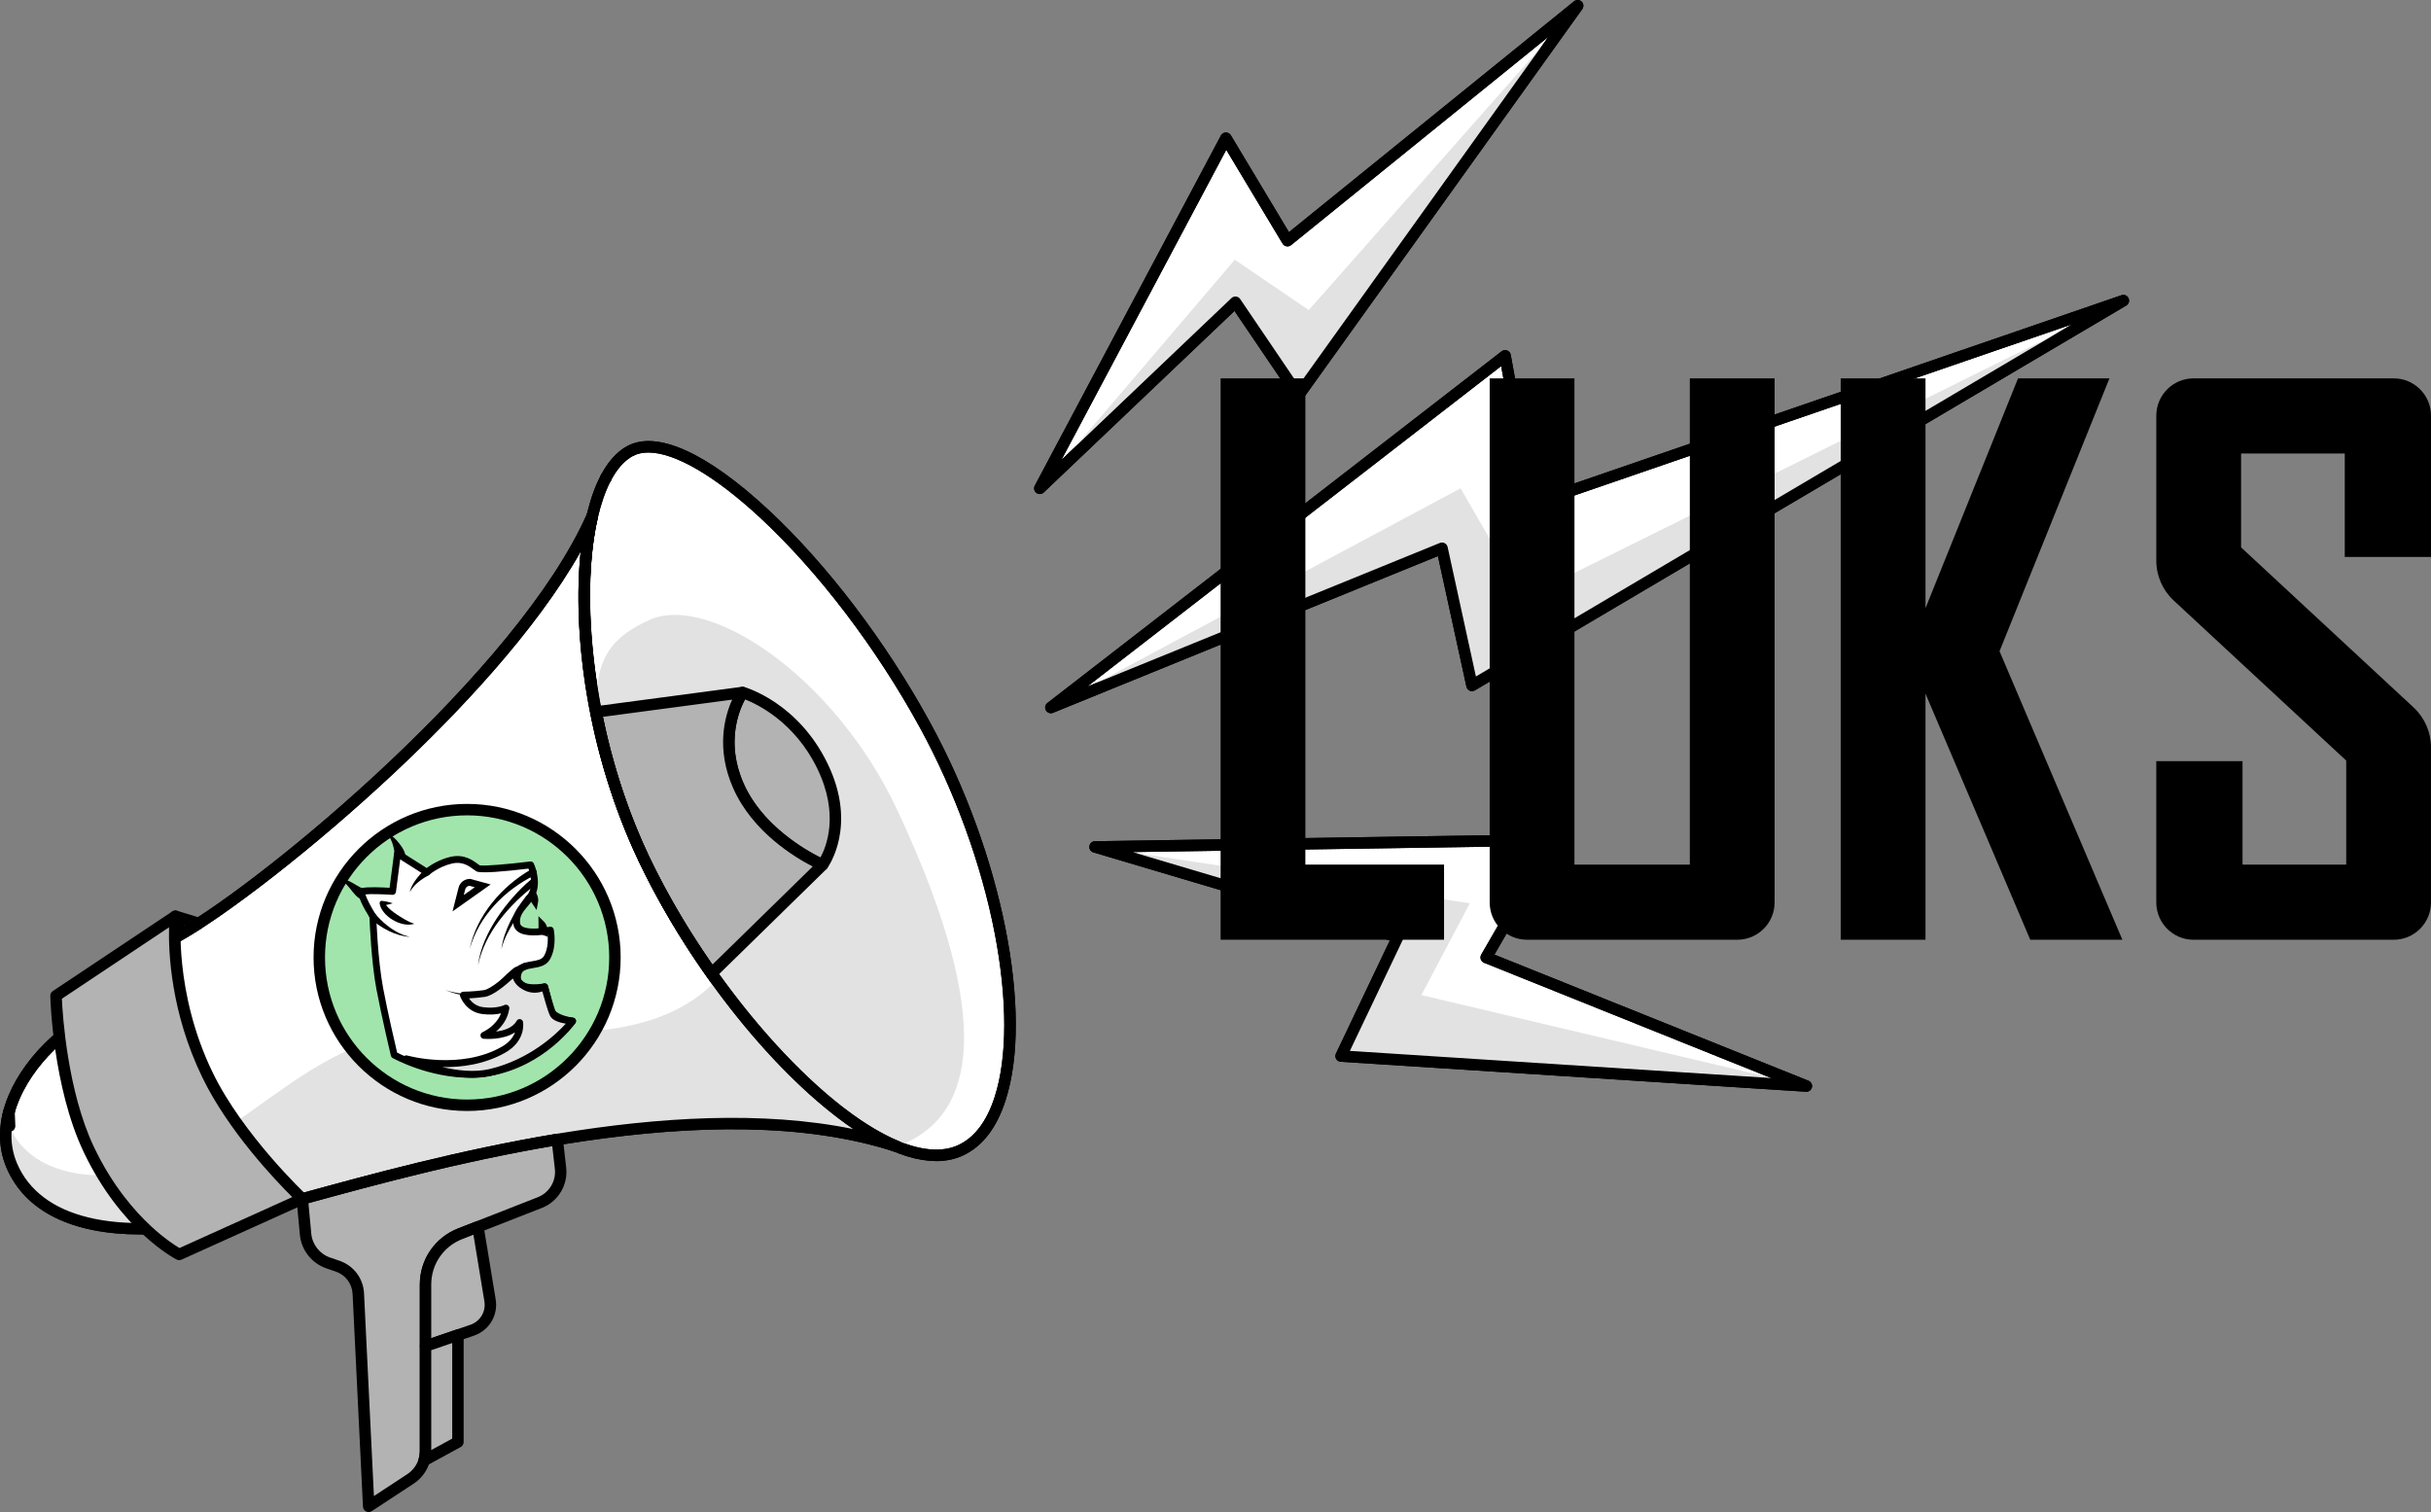 <svg xmlns="http://www.w3.org/2000/svg" id="Ebene_2" data-name="Ebene 2" viewBox="0 0 1062.51 660.9"><rect x="0" y="0" width="1062.51" height="660.9" fill="#808080" stroke="none"/><defs><style>      .cls-1 {        fill: #e2e2e2;      }      .cls-2 {        fill: #d8d8d8;      }      .cls-3 {        fill: #a1e5ac;      }      .cls-4 {        fill: #fff;      }      .cls-5 {        fill: #b3b3b3;      }      .cls-6 {        fill: #e2e2e2;      }    </style></defs><g id="Ebene_1-2" data-name="Ebene 1"><g><g><g><path class="cls-4" d="M404.3,316.92c42.28,77.37,49.72,169.6,15.79,185.74s-104.14-54.75-138.66-127.28c-34.51-72.54-33.03-163.71-6.06-178.23,24.53-13.21,88.7,46.16,128.93,119.78Z"></path><path d="M409.14,507.49c-16.03,0-36.75-11.46-59.88-33.41-26.97-25.59-53.17-62.09-70.08-97.63-16.1-33.84-25.69-74.62-26.33-111.9-.61-36.06,7.36-62.08,21.34-69.6,12.9-6.95,34.73,2.89,61.46,27.7,25.75,23.89,51.57,57.82,70.84,93.08,31.49,57.61,45.36,127.14,32.99,165.32-3.85,11.89-10.02,19.93-18.32,23.88-3.63,1.73-7.65,2.58-12.02,2.58ZM283.37,197.79c-2.59,0-4.88.51-6.81,1.56-12.11,6.52-19.28,31.47-18.71,65.12.62,36.59,10.04,76.63,25.84,109.84,16.66,35.02,42.46,70.97,69.01,96.16,27.43,26.03,51.61,36.94,66.31,29.94,7.01-3.34,12.3-10.37,15.71-20.91,5.6-17.29,5.61-42.7.04-71.56-5.79-29.98-17.39-61.88-32.66-89.82-19.02-34.81-44.48-68.27-69.86-91.81-19.85-18.42-37.37-28.52-48.88-28.52Z"></path></g><g><path d="M264.79,211.45c-1.38,0-2.5-1.12-2.5-2.5s1.11-2.5,2.49-2.5h.01c1.38,0,2.5,1.12,2.5,2.5s-1.12,2.5-2.5,2.5Z"></path><g><path class="cls-4" d="M281.43,375.37c-24.81-52.15-31.02-113.94-22.53-149.95-31.36,71.12-143.55,162.16-179.6,182.82-24.02,13.77-39.94,33.2-54.98,46.68-15.04,13.49-27.46,34.95-19.19,54.46,11.93,28.16,50.69,32.45,93.37,23.34,46.16-9.86,195.53-63.75,293.57-31.62-36.08-14.75-83.99-69.75-110.64-125.75Z"></path><path d="M61.39,539.56c-29.78,0-50.44-10.02-58.56-29.18-4.04-9.53-3.74-20.4.85-31.43,3.79-9.12,10.53-18.3,18.98-25.87,4.03-3.61,8.13-7.66,12.47-11.95,11.78-11.64,25.14-24.83,42.94-35.04,38.24-21.92,148.16-112.73,178.56-181.66.52-1.18,1.86-1.77,3.08-1.36,1.22.41,1.94,1.69,1.64,2.94-7.94,33.66-2.81,95.4,22.35,148.3,26.44,55.56,74.46,110.25,109.33,124.51,1.25.51,1.86,1.91,1.4,3.18-.46,1.26-1.85,1.93-3.12,1.51-79.75-26.14-195.87,5.73-258.25,22.86-14.35,3.94-25.68,7.05-34.03,8.83-13.73,2.93-26.34,4.37-37.63,4.37ZM253.81,241.08c-19.78,35.09-54.19,71.12-81.24,96.5-36.09,33.87-73.61,62.28-92.03,72.84-17.23,9.88-30.34,22.83-41.91,34.26-4.39,4.33-8.53,8.42-12.65,12.12-13.52,12.12-26.49,32.91-18.56,51.63,10.17,24.01,43.17,31.98,90.54,21.87,8.21-1.75,20.04-5,33.75-8.76,57.94-15.9,161.85-44.43,241.34-28.01-33.12-22.35-70.86-68.69-93.88-117.07-22.96-48.26-29.02-100.37-25.37-135.37Z"></path></g></g><g><path d="M264.79,211.45c-1.38,0-2.5-1.12-2.5-2.5s1.11-2.5,2.49-2.5h.01c1.38,0,2.5,1.12,2.5,2.5s-1.12,2.5-2.5,2.5Z"></path><g><path class="cls-1" d="M332.2,452.55c-7.04-7.38-13.89-14.96-20.72-22.52-18.37,18.11-46.44,21.72-72.23,21.28-25.79-.44-52.28-3.85-76.89,3.89-25.13,7.9-45.22,26.46-67.42,40.64-22.21,14.18-50.68,24.19-74.54,13-7.11-3.33-13.64-9.56-16.19-16.68l.09,2.22c-.72.61-1.33,1.35-1.81,2.17.03,4.31.85,8.62,2.64,12.84,11.93,28.16,50.69,32.45,93.37,23.34,46.16-9.86,195.53-63.75,293.57-31.62-18.35-7.5-39.76-25.42-59.87-48.58Z"></path><g><path class="cls-2" d="M3.28,488.61c.19,1.2.5,2.39.92,3.56l-.26-6.32c-.25.92-.47,1.84-.66,2.76Z"></path><path d="M4.2,494.67c-1.04,0-1.99-.65-2.35-1.66-.48-1.34-.83-2.69-1.04-4.01-.05-.29-.04-.6.02-.89.19-.96.43-1.94.7-2.92.32-1.19,1.46-1.97,2.69-1.83,1.23.14,2.17,1.15,2.22,2.38l.26,6.32c.05,1.23-.81,2.32-2.02,2.56-.16.03-.32.05-.48.05Z"></path></g></g></g><path class="cls-6" d="M392.07,501.12c49.36-18.02,27.19-89.21,0-147.25-27.19-58.04-82.38-95.01-108.54-82.76-14.51,6.8-24.62,15.24-22.63,42.11,4.26,20.8,11.03,42.18,20.53,62.14,15.05,31.62,36.88,62.93,59.53,86.85,13.68,8.89,40.34,42.82,51.11,38.9Z"></path><g><path class="cls-5" d="M132.12,524.01l1.42,15.38c.54,5.8,4.43,10.75,9.94,12.64l4.11,1.41c5.18,1.77,8.75,6.53,9.01,11.99l4.53,92.96,18.28-11.99c4.1-2.69,6.57-7.26,6.57-12.16v-72.79c0-9.81,6.01-18.61,15.14-22.19l34.82-13.64c6.07-2.38,9.78-8.54,9.04-15.01l-1.43-12.61c-42.35,7.04-82.19,17.99-111.42,26.01Z"></path><path d="M161.13,660.9c-.39,0-.78-.09-1.13-.27-.8-.41-1.32-1.21-1.36-2.11l-4.53-92.96c-.22-4.47-3.09-8.3-7.33-9.75l-4.11-1.41c-6.43-2.21-10.99-8-11.62-14.77l-1.42-15.38c-.11-1.21.66-2.32,1.83-2.64l.16-.04c29.17-8.01,69.11-18.97,111.51-26.02.68-.11,1.37.06,1.92.47.55.41.9,1.03.98,1.71l1.43,12.62c.86,7.59-3.5,14.84-10.62,17.62l-34.82,13.64c-8.23,3.23-13.55,11.02-13.55,19.86v72.79c0,5.76-2.88,11.09-7.7,14.25l-18.28,11.99c-.41.27-.89.41-1.37.41ZM134.81,525.87l1.23,13.3c.44,4.81,3.69,8.94,8.26,10.5l4.11,1.41c6.18,2.12,10.38,7.71,10.7,14.23l4.32,88.6,14.62-9.59c3.4-2.23,5.44-6,5.44-10.07v-72.79c0-10.91,6.57-20.54,16.73-24.52l34.82-13.64c5.01-1.96,8.08-7.06,7.47-12.4l-1.14-9.99c-40.29,6.87-78.27,17.2-106.55,24.97Z"></path></g><g><path class="cls-5" d="M201.12,539.27c-9.13,3.58-15.14,12.38-15.14,22.19v26.93l20.41-6.98c5.43-1.86,8.73-7.36,7.79-13.03l-5.29-32.16-7.77,3.04Z"></path><path d="M185.98,590.89c-.51,0-1.02-.16-1.45-.47-.66-.47-1.05-1.23-1.05-2.03v-26.93c0-10.91,6.57-20.54,16.73-24.52h0l7.77-3.04c.7-.27,1.49-.22,2.15.15.66.37,1.11,1.02,1.23,1.77l5.29,32.16c1.13,6.89-2.84,13.54-9.45,15.8l-20.41,6.97c-.26.09-.54.13-.81.13ZM202.03,541.6h0c-8.23,3.23-13.55,11.02-13.55,19.86v23.43l17.1-5.84c4.29-1.47,6.87-5.78,6.13-10.25l-4.79-29.11-4.89,1.92Z"></path></g><g><path class="cls-5" d="M185.98,588.39v45.86c0,1.41-.21,2.79-.6,4.11l14.78-8.06v-46.75l-14.17,4.84Z"></path><path d="M185.38,640.86c-.56,0-1.12-.19-1.57-.55-.79-.64-1.11-1.68-.83-2.65.33-1.12.5-2.27.5-3.4v-45.86c0-1.07.68-2.02,1.69-2.37l14.17-4.84c.76-.26,1.61-.14,2.26.33.66.47,1.05,1.23,1.05,2.03v46.75c0,.92-.5,1.76-1.3,2.19l-14.77,8.06c-.38.21-.79.31-1.2.31ZM188.48,590.17v43.64l9.17-5.01v-41.77l-9.17,3.13Z"></path></g><g><circle class="cls-3" cx="204.16" cy="418.49" r="64.61"></circle><path d="M204.16,485.6c-37.01,0-67.11-30.11-67.11-67.11s30.11-67.11,67.11-67.11,67.11,30.11,67.11,67.11-30.11,67.11-67.11,67.11ZM204.16,356.38c-34.25,0-62.11,27.86-62.11,62.11s27.86,62.11,62.11,62.11,62.11-27.86,62.11-62.11-27.86-62.11-62.11-62.11Z"></path></g><g><path class="cls-4" d="M173.74,373.09l-2.16,16.53s-10.78-.72-12.93,0,4.31,10.86,4.31,10.86c0,0,.64,18.96,3.01,31.53s6.33,29.1,6.33,29.1c0,0,20.79,11.52,42.04,7.62,23.16-4.26,35.93-22.46,35.93-22.46,0,0-8.62-.97-9.7-5.28s-2.52-9.7-2.52-9.7c0,0-12.58,2.52-11.86-4.67s10.06-2.97,12.93-8.13,1.44-11.99,1.44-11.99c0,0-14.01,3.23-14.73-2.87s5.39-8.62,7.19-14.01-1.07-11.58-1.07-11.58c0,0-21.21,2.6-23,1.52s-5.38-5.03-11.67-3.59-10.68,5.27-10.68,5.27l-12.86-8.15Z"></path><path d="M205.11,471.05c-17.74,0-32.8-8.21-33.53-8.62-.37-.2-.63-.55-.73-.96-.04-.17-3.99-16.71-6.34-29.17-2.18-11.52-2.91-28.5-3.02-31.35-2.58-4.1-5.39-9.27-4.62-11.44.23-.63.69-1.1,1.31-1.31,1.95-.65,8.85-.35,12.1-.16l1.97-15.14c.07-.51.39-.95.85-1.16.46-.22,1.01-.18,1.44.09l11.96,7.58c1.65-1.24,5.47-3.76,10.44-4.9,5.89-1.34,9.74,1.54,11.81,3.08.35.26.65.48.88.63,1.72.44,12.53-.5,22.13-1.67.65-.08,1.27.27,1.54.86.13.27,3.1,6.8,1.13,12.69-.82,2.46-2.36,4.29-3.85,6.07-1.94,2.31-3.62,4.31-3.27,7.3.07.59.33,1.01.84,1.38,2.33,1.64,8.63,1,12.06.21.39-.09.81-.02,1.14.2s.58.56.66.95c.06.3,1.52,7.44-1.59,13.03-1.64,2.95-4.75,3.46-7.48,3.91-3.28.54-5,.95-5.27,3.64-.13,1.29.33,1.87.69,2.2,1.79,1.62,6.7,1.38,9.38.85.77-.15,1.54.32,1.74,1.08.01.05,1.45,5.45,2.52,9.72.67,2.68,6.45,3.93,8.42,4.16.53.06.98.39,1.2.88.22.48.16,1.04-.14,1.48-.54.76-13.4,18.75-36.89,23.07-3.21.59-6.39.84-9.5.84ZM173.6,460.1c3.46,1.77,21.94,10.56,40.46,7.16,17.87-3.29,29.51-15.26,33.47-19.95-2.98-.69-7.52-2.33-8.42-5.95-.74-2.98-1.67-6.5-2.16-8.37-2.57.35-7.86.68-10.59-1.8-.89-.81-1.91-2.29-1.66-4.72.51-5.1,4.71-5.79,7.77-6.3,2.37-.39,4.41-.73,5.35-2.41,1.8-3.24,1.71-7.33,1.49-9.48-3.07.55-9.56,1.33-12.87-1-1.2-.85-1.93-2.05-2.09-3.48-.5-4.27,1.86-7.09,3.95-9.58,1.37-1.63,2.66-3.17,3.3-5.08,1.18-3.55.04-7.63-.62-9.48-9.68,1.16-21.02,2.25-22.81,1.18-.37-.22-.76-.52-1.22-.85-1.92-1.43-4.82-3.6-9.35-2.56-5.82,1.33-9.98,4.9-10.02,4.94-.5.44-1.23.49-1.79.14l-10.88-6.89-1.85,14.2c-.1.79-.8,1.37-1.59,1.3-4.52-.3-9.72-.43-11.72-.19.35,1.53,2.22,5.23,4.46,8.76.14.23.23.49.23.76,0,.19.66,18.99,2.99,31.31,2.07,10.98,5.4,25.16,6.16,28.37Z"></path></g><g><path class="cls-4" d="M210.98,387.2l-5.61-1.54c-1.69,0-3.15,1.17-3.52,2.82l-1.61,6.32,10.74-7.6Z"></path><path d="M197.78,398.38l2.62-10.27c.51-2.31,2.56-3.95,4.97-3.95h.2l8.86,2.43-16.66,11.78ZM205.19,387.17c-.92.07-1.68.73-1.88,1.64l-.62,2.41,4.82-3.41-2.33-.64Z"></path></g><g><path class="cls-4" d="M162.96,400.48s7.19,7.83,16.14,9.02"></path><path d="M164.06,399.46c2.86,3.47,6.53,6.53,10.62,8.5,1.4.68,2.88,1.16,4.41,1.53-3.17-.21-6.29-1.16-9.15-2.57-2.94-1.47-5.6-3.21-8.09-5.43-.62-.56-.67-1.51-.11-2.13.62-.7,1.76-.65,2.32.1h0Z"></path></g><g><path class="cls-4" d="M186.6,381.23s-6.23,4.43-7.5,8.77"></path><path d="M187.47,382.45c-3.23,1.87-6.62,4.09-8.37,7.55.36-1.95,1.41-3.77,2.58-5.4,1.22-1.67,2.53-3.16,4.05-4.59.61-.57,1.57-.53,2.14.08.68.71.47,1.92-.4,2.37h0Z"></path></g><g><path class="cls-5" d="M324.53,302.68s-12.11,17.49-1.79,40.82,36.78,34.54,36.78,34.54c0,0,12.56-17.04,0-43.06s-34.99-32.29-34.99-32.29Z"></path><path d="M359.52,380.53c-.33,0-.66-.06-.97-.2-1.12-.47-27.5-11.87-38.09-35.83-10.76-24.33,1.5-42.49,2.02-43.25.61-.88,1.7-1.27,2.73-.98.96.27,23.66,6.89,36.56,33.61,13.06,27.06.31,44.88-.24,45.63-.48.66-1.24,1.02-2.01,1.02ZM325.63,305.71c-2.53,4.65-8.57,18.76-.6,36.77,8.2,18.53,27.39,29.28,33.54,32.34,2.6-4.74,8.32-18.84-1.3-38.76-9.87-20.44-26.25-28.26-31.64-30.35Z"></path></g><g><polygon class="cls-4" points="454.48 213.44 535.82 60.4 562.71 105.21 689.54 2.5 567.53 172.76 539.96 132.09 454.48 213.44"></polygon><path d="M454.48,215.94c-.53,0-1.06-.17-1.51-.51-.98-.74-1.27-2.08-.7-3.16l81.34-153.03c.42-.8,1.24-1.3,2.14-1.33.9-.02,1.74.44,2.21,1.21l25.4,42.34L687.97.56c.97-.79,2.38-.73,3.29.12.91.86,1.05,2.26.32,3.27l-122.01,170.26c-.48.66-1.22,1.03-2.06,1.04-.82-.01-1.58-.42-2.04-1.1l-25.92-38.23-83.34,79.31c-.48.46-1.1.69-1.72.69ZM535.96,65.48l-72.03,135.52,74.31-70.72c.53-.51,1.26-.75,1.99-.67.73.08,1.39.47,1.8,1.08l25.56,37.7,109.14-152.29-112.44,91.05c-.56.46-1.29.64-2.01.52-.71-.13-1.34-.55-1.71-1.18l-24.61-41.01Z"></path></g><g><polygon class="cls-4" points="459.31 309.25 657.84 155.53 669.55 220.33 928.05 131.4 643.36 299.6 630.26 239.63 459.31 309.25"></polygon><path d="M459.31,311.75c-.87,0-1.71-.46-2.17-1.25-.62-1.08-.35-2.46.64-3.23l198.53-153.72c.69-.54,1.61-.67,2.43-.36.82.31,1.41,1.03,1.56,1.89l11.2,61.93,255.74-87.98c1.21-.42,2.55.15,3.08,1.32.54,1.17.11,2.55-1,3.2l-284.69,168.2c-.69.41-1.53.46-2.27.14-.74-.32-1.27-.97-1.44-1.76l-12.46-57.07-168.2,68.5c-.31.12-.63.19-.94.19ZM656.11,160.03l-180.83,140.02,154.04-62.74c.68-.28,1.45-.24,2.11.1s1.12.96,1.28,1.68l12.36,56.59,260.51-153.91-235.21,80.91c-.69.24-1.45.16-2.08-.21-.63-.37-1.07-.99-1.2-1.71l-10.99-60.74Z"></path></g><g><polygon class="cls-4" points="478.61 370.18 679.2 367.16 649.56 418.49 789.5 474.69 586.15 461.59 610.96 409.49 478.61 370.18"></polygon><path d="M789.5,477.19c-.05,0-.11,0-.16,0l-203.35-13.1c-.83-.05-1.58-.51-2-1.23-.42-.72-.46-1.59-.1-2.34l23.56-49.46-129.55-38.48c-1.18-.35-1.93-1.51-1.76-2.74s1.2-2.14,2.44-2.16l200.6-3.02c.92-.04,1.74.46,2.19,1.23.46.78.46,1.74,0,2.52l-28.2,48.84,137.26,55.13c1.14.46,1.78,1.68,1.51,2.87-.26,1.14-1.28,1.95-2.44,1.95ZM589.99,459.34l184.09,11.86-125.45-50.38c-.67-.27-1.19-.82-1.43-1.5-.24-.69-.16-1.44.2-2.07l27.44-47.52-179.86,2.71,116.7,34.66c.7.21,1.27.71,1.57,1.38.3.67.29,1.43-.03,2.09l-23.23,48.77Z"></path></g><g><path class="cls-5" d="M322.74,343.49c-10.32-23.32,1.79-40.82,1.79-40.82l-64.04,8.51c4.24,21.44,11.13,43.56,20.94,64.18,8.17,17.18,18.35,34.25,29.57,50.11l48.52-47.45s-26.46-11.21-36.78-34.54Z"></path><path d="M311,427.98c-.07,0-.15,0-.23-.01-.73-.07-1.39-.45-1.81-1.05-11.68-16.5-21.7-33.48-29.78-50.48-9.33-19.6-16.63-42-21.13-64.77-.13-.68.02-1.38.42-1.94.4-.56,1.02-.93,1.7-1.02l64.04-8.51c.98-.13,1.95.33,2.46,1.17.52.84.49,1.91-.08,2.73-.46.67-11.15,16.7-1.56,38.38,9.78,22.11,35.21,33.14,35.47,33.25.77.33,1.32,1.02,1.48,1.84s-.11,1.67-.71,2.25l-48.52,47.45c-.47.46-1.1.71-1.75.71ZM263.48,313.32c4.45,21.47,11.42,42.5,20.21,60.98,7.57,15.91,16.87,31.83,27.66,47.34l43.86-42.89c-7.64-3.91-26.27-15.04-34.76-34.24h0c-7.72-17.46-3.59-31.75-.44-38.7l-56.54,7.52Z"></path></g><g><polygon class="cls-5" points="76.66 400.48 86.89 403.59 79.3 408.25 76.66 400.48"></polygon><path d="M79.3,410.75c-.29,0-.57-.05-.85-.15-.72-.26-1.27-.83-1.52-1.55l-2.64-7.77c-.3-.89-.08-1.87.57-2.54.65-.67,1.62-.93,2.52-.65l10.23,3.11c.94.29,1.63,1.1,1.75,2.07s-.33,1.93-1.17,2.45l-7.59,4.66c-.4.24-.85.37-1.31.37ZM80.59,404.29l.07.19.19-.12-.26-.08Z"></path></g><g><path class="cls-4" d="M233.02,381.23c-11.63,6.02-24.08,18.09-27.74,33.6"></path><path d="M233.71,382.56c-13.11,6.4-24.43,17.9-28.43,32.27,1.49-7.35,5.03-14.26,9.75-20.17,4.74-5.92,10.61-10.97,17.3-14.76.72-.41,1.64-.16,2.05.57.43.75.12,1.73-.67,2.1h0Z"></path></g><g><path class="cls-4" d="M233.02,385.62c-6.25,4.65-21.87,20.17-24.08,36.33"></path><path d="M233.92,386.82c-11.19,8.45-22.17,21.01-24.97,35.12.4-3.7,1.47-7.31,2.91-10.76,2.92-6.91,7.24-13.17,12.17-18.81,2.49-2.83,5.11-5.51,8.1-7.96.64-.53,1.59-.43,2.11.21.56.68.41,1.71-.32,2.2h0Z"></path></g><path d="M232.19,393.66c-2.9,2.97-5.54,6.22-7.82,9.74-2.25,3.52-4.19,7.31-5.22,11.44.53-4.22,2.04-8.31,3.91-12.17,1.89-3.86,4.21-7.53,6.86-10.97.51-.66,1.45-.78,2.11-.27.71.54.79,1.61.16,2.24h0Z"></path><g><path class="cls-4" d="M229.54,422.35c-8.85,3.14-10.3,9.7-17.85,11.89s-17.03-1.46-17.03-1.46"></path><path d="M230.04,423.77c-4.66,1.31-8.02,4.7-11.66,7.77-6.65,5.71-16.23,4.2-23.72,1.25,5.97,1.76,13,2.8,18.73.01,4.25-2.11,6.99-6.73,11.06-9.42,1.43-.98,2.98-1.78,4.58-2.44.77-.32,1.64.05,1.96.82.34.81-.11,1.76-.96,2.01h0Z"></path></g><g><path class="cls-4" d="M237.88,407.31c.02-2.16-1.01-3.19-1.01-3.19l.03,2.83.98.36Z"></path><path d="M239.36,409.45l-3.95-1.46-.07-7.55,2.6,2.62c.15.15,1.46,1.55,1.44,4.26l-.02,2.13Z"></path></g><g><path class="cls-4" d="M232.76,390.66c1.23,1.78.96,3.21.96,3.21l-1.57-2.36.61-.85Z"></path><path d="M234.52,397.77l-4.18-6.29,2.45-3.43,1.21,1.76c1.54,2.23,1.24,4.13,1.2,4.33l-.68,3.63Z"></path></g><path d="M172.24,373.97c.31-.44.15-1.49.08-2.12-.4-2.3-1.13-4.79-2.55-6.71-.3-.34-.67-.77-1.18-.6.42-.4,1.11-.12,1.56.1,2.38,1.4,4.13,3.54,5.65,5.83.7,1.2,1.26,2.14,1.42,3.73,0,0-4.99-.24-4.99-.24h0Z"></path><path d="M158.51,393.11c-4.2-.14-7.33-10.73-10.56-6.5,1.78-5.03,7.51.75,10.36,1.57.36.13.73.08.47-.05l-.28,4.99h0Z"></path><g><path class="cls-4" d="M171.67,394.8h-4.67s.81,4.06,8.22,7.51c3.88,1.81,5.9,1.45,5.9,1.45"></path><path d="M171.67,394.8c-1.54.52-3.09.82-4.67,1.06,0,0,1.04-1.26,1.04-1.26.08.12.27.45.43.68,1.36,1.88,3.21,3.24,5.15,4.56,2.42,1.5,4.69,3.11,7.5,3.92-5.15,1.74-12.79-2.45-14.79-7.39-.27-.73-.89-2.39.38-2.62,1.68.12,3.33.54,4.96,1.06h0Z"></path></g><g><path class="cls-6" d="M225.65,424.19s-9.27,9.38-13.95,10.06-9.16.7-9.16.7c0,0,2.02,5.94,8.44,6.78s10.14-1.08,10.14-1.08c-1.25,8.38-9.63,11.88-9.63,11.88,0,0,11.88,1.13,15.63-5.59,0,0,1.23,7.13-7,11.84-18.88,10.8-42.52,4-42.52,4,0,0,21.04,9.66,36.73,5.95,23.04-5.45,35.93-22.46,35.93-22.46,0,0-7.25-.46-8.47-2.87s-3.74-12.11-3.74-12.11c0,0-3.8,2.34-8.11.25-6.13-2.98-4.29-7.35-4.29-7.35Z"></path><path d="M206.39,471.09c-14.1,0-28.68-6.61-29.42-6.94-.71-.33-1.05-1.15-.78-1.88.27-.74,1.07-1.14,1.82-.92.23.07,23.27,6.49,41.36-3.86,3.39-1.94,4.98-4.29,5.72-6.26-5.33,3.54-13.32,2.84-13.74,2.81-.69-.06-1.24-.59-1.34-1.27-.1-.68.27-1.34.9-1.61.06-.03,5.91-2.57,8.07-8.23-1.89.43-4.68.75-8.2.29-7.26-.95-9.57-7.5-9.67-7.78-.16-.46-.08-.96.2-1.35.28-.39.73-.63,1.22-.63.04,0,4.43-.03,8.95-.68,3.05-.44,9.65-6.14,13.1-9.63.5-.51,1.3-.59,1.9-.19.59.4.82,1.15.56,1.81-.13.34-1.05,3.2,3.56,5.44,3.48,1.69,6.55-.1,6.68-.18.41-.24.91-.28,1.34-.1.44.18.77.55.89,1.01.69,2.65,2.68,9.95,3.63,11.81.48.94,4.21,1.86,7.23,2.05.55.04,1.04.37,1.27.87.23.5.17,1.09-.17,1.53-.54.71-13.49,17.5-36.78,23.01-2.67.63-5.47.9-8.29.9ZM193.36,466.41c6.5,1.51,14.09,2.41,20.63.86,17.46-4.13,29.07-15.2,33.3-19.83-2.57-.43-5.82-1.35-6.84-3.36-.98-1.93-2.61-7.75-3.41-10.72-1.77.59-4.64,1.04-7.76-.47-3.07-1.49-4.53-3.43-5.1-5.22-3.22,2.96-8.69,7.54-12.27,8.06-2.63.38-5.16.56-6.94.64,1.04,1.51,2.97,3.44,6.2,3.86,5.8.76,9.24-.91,9.27-.93.5-.25,1.1-.2,1.56.13.45.33.69.88.61,1.43-.7,4.66-3.34,7.93-5.81,10.03,3.3-.4,7.27-1.56,9.02-4.69.31-.55.93-.86,1.56-.75.63.11,1.12.6,1.23,1.22.06.33,1.3,8.23-7.74,13.4-9.17,5.24-19.31,6.5-27.51,6.33ZM225.65,424.19h0,0Z"></path></g><path d="M409.14,507.49c-16.03,0-36.75-11.46-59.88-33.41-26.97-25.59-53.17-62.09-70.08-97.63-16.1-33.84-25.69-74.62-26.33-111.9-.61-36.06,7.36-62.08,21.34-69.6,12.9-6.95,34.73,2.89,61.46,27.7,25.75,23.89,51.57,57.82,70.84,93.08,31.49,57.61,45.36,127.14,32.99,165.32-3.85,11.89-10.02,19.93-18.32,23.88-3.63,1.73-7.65,2.58-12.02,2.58ZM283.37,197.79c-2.59,0-4.88.51-6.81,1.56-12.11,6.52-19.28,31.47-18.71,65.12.62,36.59,10.04,76.63,25.84,109.84,16.66,35.02,42.46,70.97,69.01,96.16,27.43,26.03,51.61,36.94,66.31,29.94,7.01-3.34,12.3-10.37,15.71-20.91,5.6-17.29,5.61-42.7.04-71.56-5.79-29.98-17.39-61.88-32.66-89.82-19.02-34.81-44.48-68.27-69.86-91.81-19.85-18.42-37.37-28.52-48.88-28.52Z"></path><g><path d="M264.79,211.45c-1.38,0-2.5-1.12-2.5-2.5s1.11-2.5,2.49-2.5h.01c1.38,0,2.5,1.12,2.5,2.5s-1.12,2.5-2.5,2.5Z"></path><path d="M61.39,539.56c-29.78,0-50.44-10.02-58.56-29.18-4.04-9.53-3.74-20.4.85-31.43,3.79-9.12,10.53-18.3,18.98-25.87,4.03-3.61,8.13-7.66,12.47-11.95,11.78-11.64,25.14-24.83,42.94-35.04,38.24-21.92,148.16-112.73,178.56-181.66.52-1.18,1.86-1.77,3.08-1.36,1.22.41,1.94,1.69,1.64,2.94-7.94,33.66-2.81,95.4,22.35,148.3,26.44,55.56,74.46,110.25,109.33,124.51,1.25.51,1.86,1.91,1.4,3.18-.46,1.26-1.85,1.93-3.12,1.51-79.75-26.14-195.87,5.73-258.25,22.86-14.35,3.94-25.68,7.05-34.03,8.83-13.73,2.93-26.34,4.37-37.63,4.37ZM253.81,241.08c-19.78,35.09-54.19,71.12-81.24,96.5-36.09,33.87-73.61,62.28-92.03,72.84-17.23,9.88-30.34,22.83-41.91,34.26-4.39,4.33-8.53,8.42-12.65,12.12-13.52,12.12-26.49,32.91-18.56,51.63,10.17,24.01,43.17,31.98,90.54,21.87,8.21-1.75,20.04-5,33.75-8.76,57.94-15.9,161.85-44.43,241.34-28.01-33.12-22.35-70.86-68.69-93.88-117.07-22.96-48.26-29.02-100.37-25.37-135.37Z"></path></g><g><path class="cls-5" d="M76.66,400.48s-3.51,33.2,14.01,69.34c13.66,28.18,41.45,54.2,41.45,54.2l-53.82,24.29s-23.49-12.07-39.53-45.96c-13.32-28.13-14.29-67.08-14.29-67.08l52.18-34.78Z"></path><path d="M78.3,550.8c-.39,0-.78-.09-1.14-.28-.99-.51-24.43-12.86-40.65-47.11-13.39-28.28-14.49-66.48-14.53-68.09-.02-.86.4-1.67,1.11-2.14l52.18-34.78c.81-.54,1.85-.56,2.68-.06.83.5,1.29,1.44,1.19,2.4-.03.33-3.2,32.97,13.78,67.99,13.3,27.43,40.64,53.2,40.91,53.46.61.57.89,1.41.76,2.23-.14.82-.68,1.53-1.44,1.87l-53.82,24.29c-.33.15-.68.22-1.03.22ZM27.04,436.56c.33,7.1,2.45,40.32,13.99,64.71,8.07,17.05,18.08,28.32,25.06,34.77,5.71,5.28,10.37,8.28,12.34,9.46l49.31-22.26c-7.36-7.31-27.96-28.9-39.32-52.34-13.79-28.43-14.81-54.78-14.54-65.58l-46.85,31.23Z"></path></g><polygon class="cls-1" points="459.31 309.25 638.36 213.44 666.08 261.34 928.05 131.4 643.36 299.6 630.26 239.63 459.31 309.25"></polygon><polygon class="cls-1" points="478.61 370.18 642.43 394.8 621.23 434.95 789.5 474.69 586.15 461.59 610.96 409.49 478.61 370.18"></polygon><polygon class="cls-1" points="689.54 2.5 567.53 172.76 539.96 132.09 454.48 213.44 539.7 113.52 572.01 135.54 689.54 2.5"></polygon><path d="M454.48,215.94c-.53,0-1.06-.17-1.51-.51-.98-.74-1.27-2.08-.7-3.16l81.34-153.03c.42-.8,1.24-1.3,2.14-1.33.9-.02,1.74.44,2.21,1.21l25.4,42.34L687.97.56c.97-.79,2.38-.73,3.29.12.91.86,1.05,2.26.32,3.27l-122.01,170.26c-.48.66-1.22,1.03-2.06,1.04-.82-.01-1.58-.42-2.04-1.1l-25.92-38.23-83.34,79.31c-.48.46-1.1.69-1.72.69ZM535.96,65.48l-72.03,135.52,74.31-70.72c.53-.51,1.26-.75,1.99-.67.73.08,1.39.47,1.8,1.08l25.56,37.7,109.14-152.29-112.44,91.05c-.56.46-1.29.64-2.01.52-.71-.13-1.34-.55-1.71-1.18l-24.61-41.01Z"></path><path d="M459.31,311.75c-.87,0-1.71-.46-2.17-1.25-.62-1.08-.35-2.46.64-3.23l198.53-153.72c.69-.54,1.61-.67,2.43-.36.82.31,1.41,1.03,1.56,1.89l11.2,61.93,255.74-87.98c1.21-.42,2.55.15,3.08,1.32.54,1.17.11,2.55-1,3.2l-284.69,168.2c-.69.41-1.53.46-2.27.14-.74-.32-1.27-.97-1.44-1.76l-12.46-57.07-168.2,68.5c-.31.12-.63.19-.94.19ZM656.11,160.03l-180.83,140.02,154.04-62.74c.68-.28,1.45-.24,2.11.1s1.12.96,1.28,1.68l12.36,56.59,260.51-153.91-235.21,80.91c-.69.24-1.45.16-2.08-.21-.63-.37-1.07-.99-1.2-1.71l-10.99-60.74Z"></path><path d="M789.5,477.19c-.05,0-.11,0-.16,0l-203.35-13.1c-.83-.05-1.58-.51-2-1.23-.42-.72-.46-1.59-.1-2.34l23.56-49.46-129.55-38.48c-1.18-.35-1.93-1.51-1.76-2.74s1.2-2.14,2.44-2.16l200.6-3.02c.92-.04,1.74.46,2.19,1.23.46.78.46,1.74,0,2.52l-28.2,48.84,137.26,55.13c1.14.46,1.78,1.68,1.51,2.87-.26,1.14-1.28,1.95-2.44,1.95ZM589.99,459.34l184.09,11.86-125.45-50.38c-.67-.27-1.19-.82-1.43-1.5-.24-.69-.16-1.44.2-2.07l27.44-47.52-179.86,2.71,116.7,34.66c.7.21,1.27.71,1.57,1.38.3.67.29,1.43-.03,2.09l-23.23,48.77Z"></path></g><g><polygon points="631.15 377.91 631.15 410.75 533.49 410.75 533.49 165.38 570.53 165.38 570.53 377.91 631.15 377.91"></polygon><path d="M775.62,165.38v229.07c0,9-7.3,16.3-16.3,16.3h-91.93c-9,0-16.3-7.3-16.3-16.3v-229.07h37.05v212.53h50.43v-212.53h37.05Z"></path><polygon points="927.62 410.75 887.36 410.75 854.36 333.23 841.57 303.2 841.57 410.75 804.51 410.75 804.51 165.38 841.57 165.38 841.57 265.83 853.41 236.43 882.02 165.38 921.97 165.38 873.93 284.64 927.62 410.75"></polygon><path d="M1024.82,243.45v-45.23h-45.32v41.04l45.96,42.64,29.45,27.33c4.84,4.49,7.59,10.79,7.59,17.4v67.83c0,9-7.3,16.3-16.3,16.3h-87.46c-9,0-16.3-7.3-16.3-16.3v-61.77h37.69v45.23h45.32v-45.48l-45.96-42.64-29.45-27.33c-4.84-4.49-7.59-10.79-7.59-17.4v-63.39c0-9,7.3-16.3,16.3-16.3h87.46c9,0,16.3,7.3,16.3,16.3v61.77h-37.69Z"></path></g></g></g></svg>